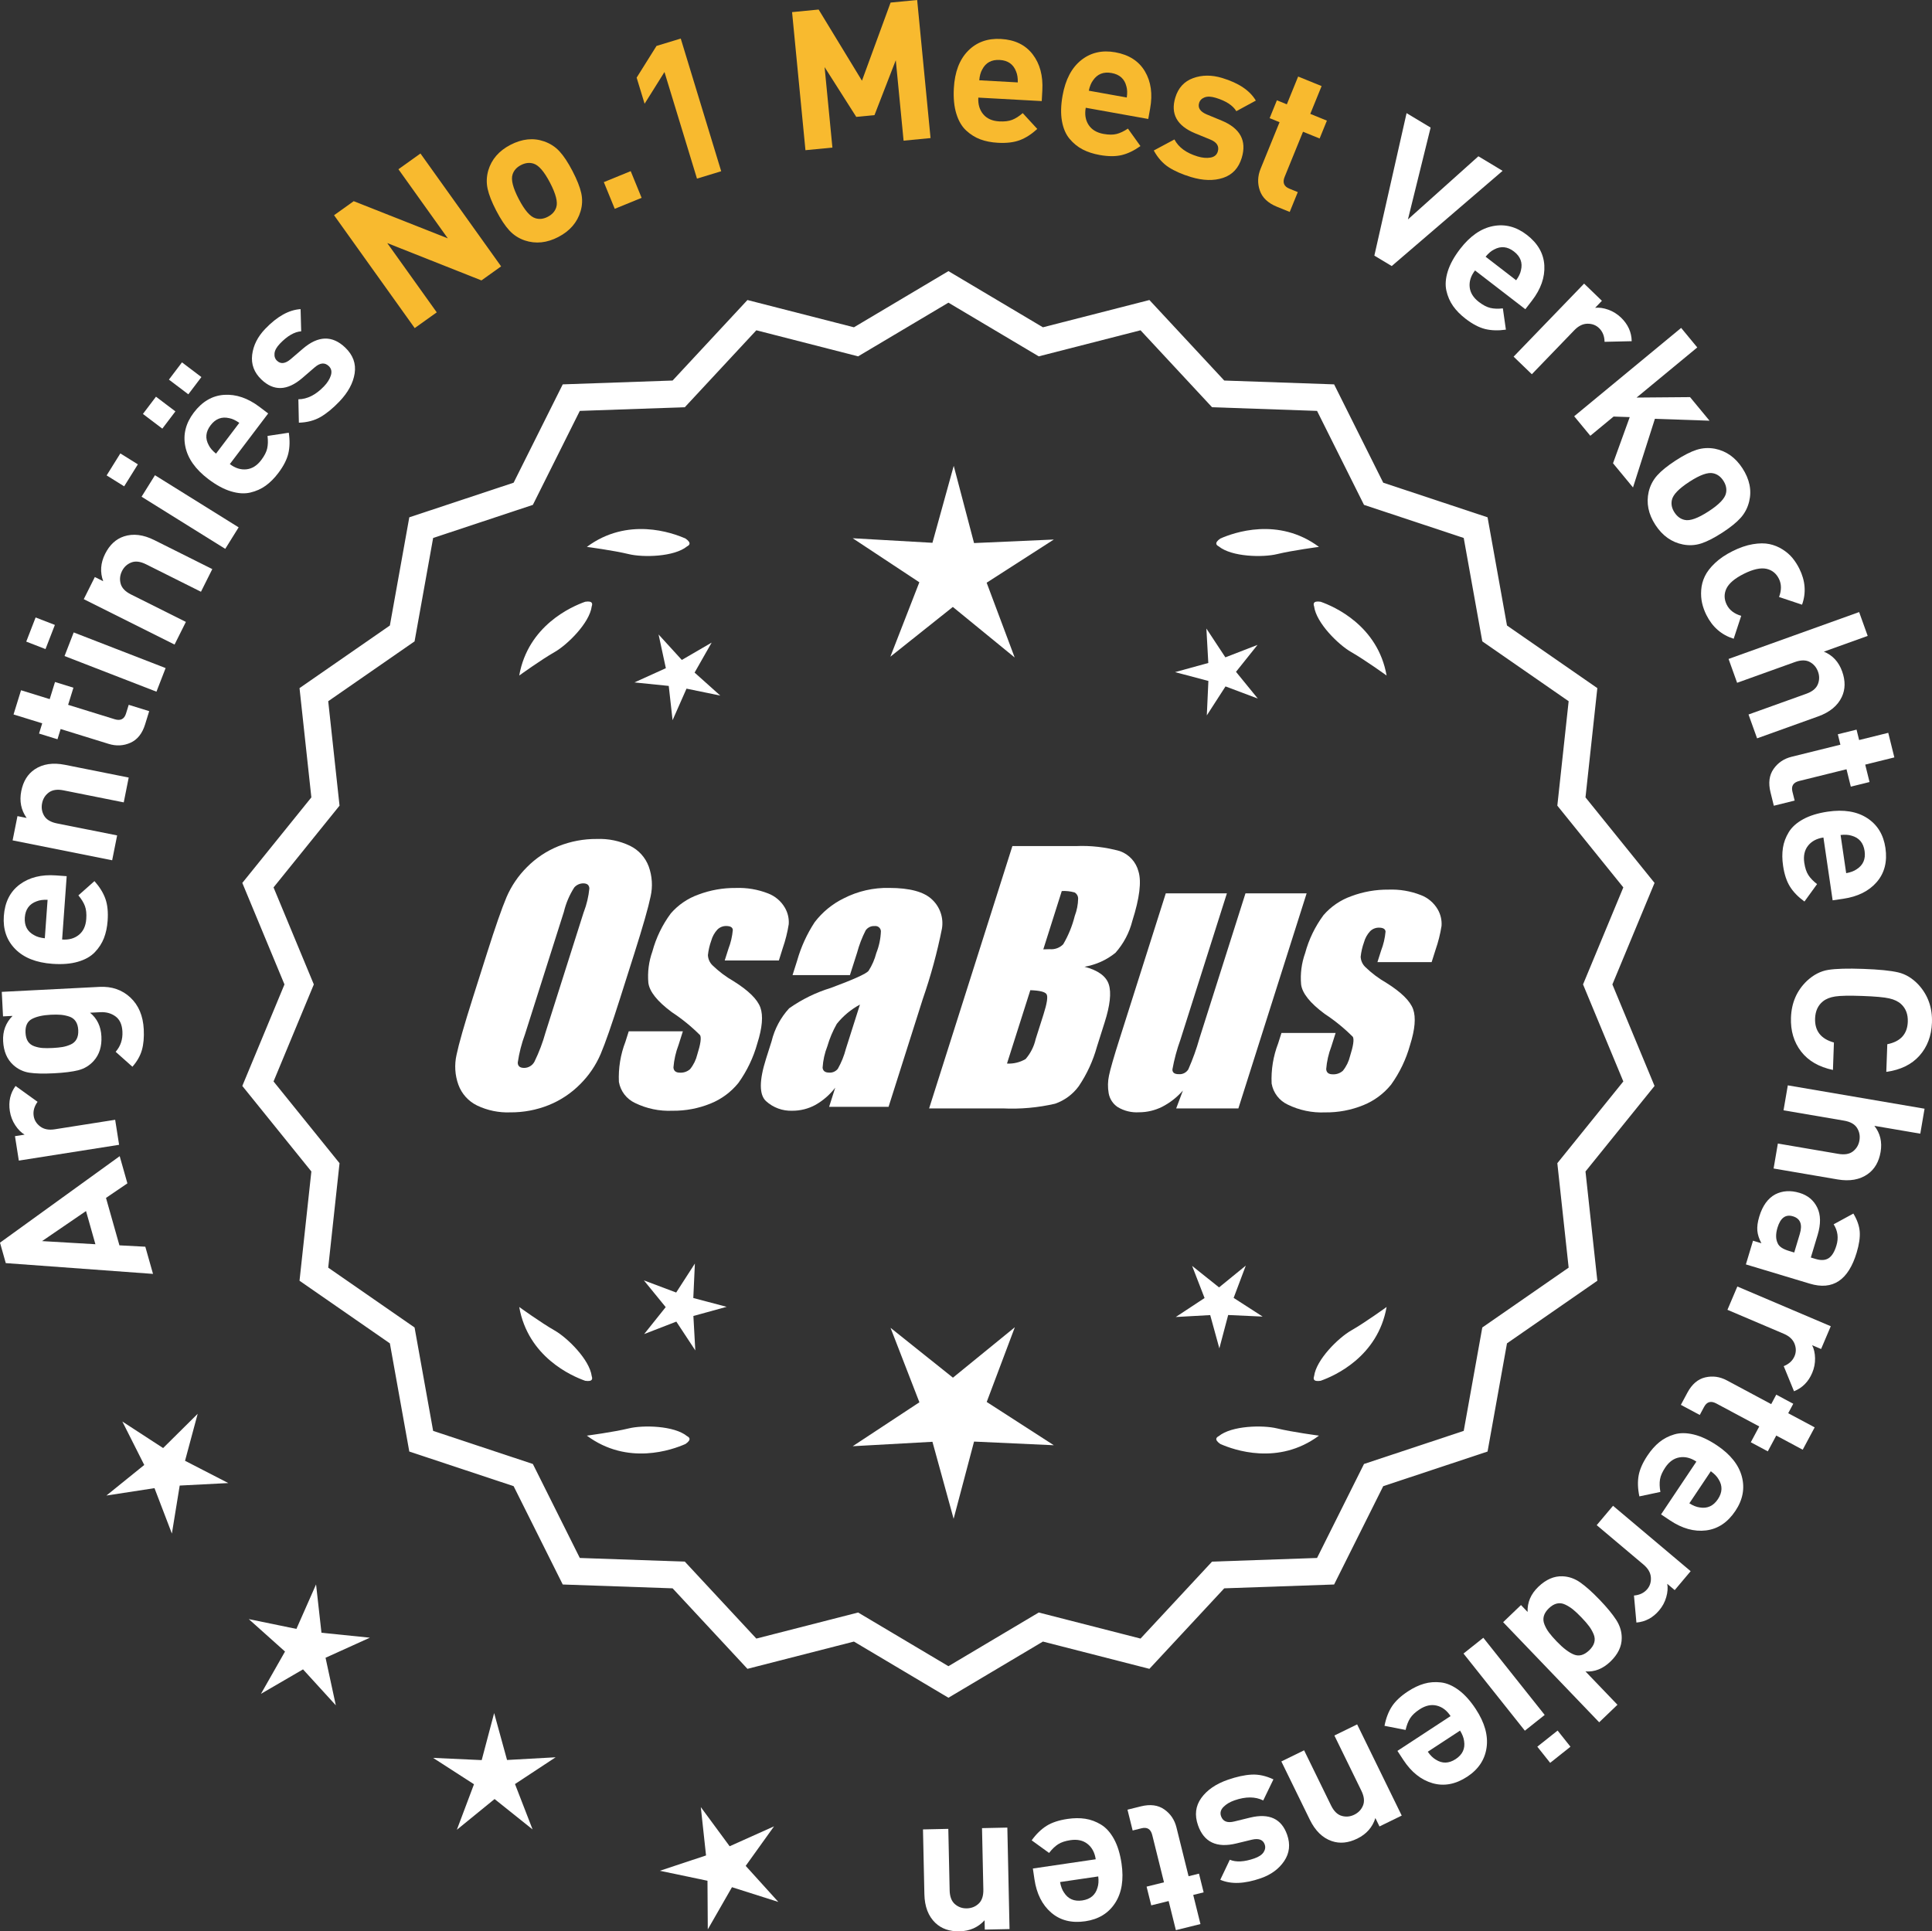 <?xml version="1.0" encoding="UTF-8"?>
<svg id="Layer_2" data-name="Layer 2" xmlns="http://www.w3.org/2000/svg" viewBox="0 0 297.459 297.391">
  <rect x="0" y="0" width="297.459" height="297.391" fill="#333333" stroke="none"/>
  <defs>
    <style>
      .cls-1 {
        fill: #f8ba2f;
      }

      .cls-2 {
        fill: #fff;
      }
    </style>
  </defs>
  <g id="Layer_1-2" data-name="Layer 1">
    <g>
      <g>
        <polygon class="cls-2" points="30.435 217.702 25.115 222.975 18.837 218.89 22.209 225.579 16.383 230.287 23.786 229.148 26.464 236.143 27.668 228.75 35.149 228.365 28.49 224.935 30.435 217.702"/>
        <polygon class="cls-2" points="49.494 251.415 48.662 243.971 45.637 250.823 38.301 249.314 43.882 254.309 40.18 260.82 46.655 257.054 51.704 262.588 50.123 255.266 56.946 252.175 49.494 251.415"/>
        <polygon class="cls-2" points="78.067 271.007 76.081 263.784 74.165 271.025 66.683 270.683 72.977 274.742 70.339 281.753 76.145 277.021 81.997 281.696 79.291 274.712 85.546 270.591 78.067 271.007"/>
        <polygon class="cls-2" points="114.81 287.312 119.174 281.224 112.34 284.291 107.898 278.259 108.704 285.706 101.594 288.066 108.926 289.602 108.974 297.092 112.699 290.594 119.838 292.864 114.81 287.312"/>
      </g>
      <g>
        <path class="cls-2" d="M146.024,260.795l-14.465-8.599-16.302,4.175-11.457-12.326-16.818-.586-7.52-15.055-15.972-5.301-2.974-16.563-13.831-9.586,1.813-16.73-10.57-13.094,6.453-15.542-6.453-15.542,10.57-13.094-1.813-16.73,13.831-9.586,2.974-16.563,15.972-5.301,7.52-15.055,16.818-.586,11.457-12.326,16.302,4.175,14.465-8.599,14.465,8.599,16.302-4.175,11.457,12.326,16.818.586,7.52,15.055,15.972,5.301,2.974,16.563,13.831,9.586-1.813,16.73,10.57,13.094-6.453,15.542,6.453,15.542-10.57,13.094,1.813,16.73-13.831,9.586-2.974,16.563-15.972,5.301-7.52,15.055-16.818.586-11.457,12.326-16.302-4.175-14.465,8.599ZM132.036,248.876l13.988,8.315,13.988-8.315,15.764,4.038,11.079-11.92,16.263-.567,7.272-14.558,15.445-5.126,2.876-16.017,13.375-9.27-1.753-16.179,10.222-12.662-6.24-15.029,6.24-15.029-10.222-12.662,1.753-16.178-13.375-9.27-2.876-16.017-15.445-5.126-7.272-14.558-16.263-.567-11.079-11.92-15.764,4.038-13.988-8.316-13.988,8.316-15.764-4.038-11.079,11.92-16.263.567-7.272,14.558-15.445,5.126-2.876,16.017-13.375,9.27,1.753,16.178-10.222,12.662,6.24,15.029-6.24,15.029,10.222,12.662-1.753,16.179,13.375,9.27,2.876,16.017,15.445,5.126,7.272,14.558,16.263.567,11.079,11.92,15.764-4.038Z"/>
        <path class="cls-2" d="M146.024,261.422l-14.548-8.649-16.396,4.199-11.522-12.397-16.915-.59-7.563-15.141-16.063-5.331-2.991-16.659-13.911-9.641,1.823-16.827-10.631-13.169,6.49-15.631-6.49-15.631,10.631-13.17-1.823-16.827,13.911-9.641,2.991-16.659,16.063-5.331,7.563-15.141,16.915-.59,11.522-12.397,16.396,4.199,14.548-8.649,14.548,8.649,16.396-4.199,11.522,12.397,16.915.59,7.563,15.141,16.063,5.331,2.991,16.659,13.911,9.641-1.823,16.827,10.631,13.17-6.49,15.631,6.49,15.631-10.631,13.169,1.823,16.827-13.911,9.641-2.991,16.658-16.063,5.332-7.563,15.141-16.915.59-11.522,12.397-16.396-4.199-14.548,8.649ZM131.642,251.618l14.382,8.55,14.382-8.55,16.209,4.152,11.391-12.256,16.722-.583,7.477-14.968,15.88-5.271,2.957-16.468,13.752-9.531-1.803-16.634,10.51-13.019-6.416-15.453,6.416-15.453-10.51-13.019,1.803-16.634-13.752-9.531-2.957-16.469-15.88-5.27-7.477-14.968-16.722-.583-11.391-12.255-16.209,4.152-14.382-8.55-14.382,8.55-16.209-4.152-11.392,12.255-16.721.583-7.477,14.968-15.88,5.27-2.957,16.469-13.751,9.531,1.803,16.634-10.51,13.019,6.416,15.453-6.416,15.453,10.51,13.019-1.803,16.634,13.751,9.531,2.957,16.468,15.88,5.271,7.477,14.968,16.721.583,11.392,12.256,16.209-4.152ZM146.024,257.819l-14.071-8.365-15.858,4.062-11.145-11.99-16.36-.571-7.315-14.644-15.536-5.156-2.893-16.112-13.455-9.325,1.764-16.275-10.282-12.737,6.277-15.118-6.277-15.118,10.282-12.738-1.764-16.275,13.455-9.325,2.893-16.112,15.536-5.156,7.315-14.644,16.36-.571,11.145-11.99,15.858,4.062,14.071-8.365,14.071,8.365,15.858-4.062,11.144,11.99,16.36.571,7.315,14.644,15.536,5.156,2.893,16.112,13.454,9.325-1.763,16.275,10.282,12.738-6.277,15.118,6.277,15.118-10.282,12.737,1.763,16.275-13.454,9.325-2.893,16.112-15.536,5.156-7.315,14.644-16.36.571-11.144,11.99-15.858-4.062-14.071,8.365ZM132.119,248.298l13.905,8.266,13.905-8.266,15.671,4.014,11.013-11.849,16.166-.564,7.229-14.472,15.354-5.096,2.859-15.922,13.295-9.215-1.743-16.083,10.161-12.587-6.203-14.94,6.203-14.94-10.161-12.587,1.743-16.082-13.295-9.215-2.859-15.922-15.354-5.096-7.229-14.472-16.166-.564-11.013-11.849-15.671,4.014-13.905-8.266-13.905,8.266-15.67-4.014-11.013,11.849-16.167.564-7.228,14.472-15.354,5.096-2.859,15.922-13.295,9.215,1.743,16.082-10.161,12.587,6.203,14.94-6.203,14.94,10.161,12.587-1.743,16.083,13.295,9.215,2.859,15.922,15.354,5.096,7.228,14.472,16.167.564,11.013,11.849,15.67-4.014Z"/>
      </g>
      <g>
        <polygon class="cls-2" points="106.744 199.87 106.987 194.564 104.108 199.027 99.137 197.157 102.493 201.274 99.178 205.423 104.13 203.504 107.052 207.939 106.757 202.636 111.878 201.228 106.744 199.87"/>
        <polygon class="cls-2" points="156.25 204.369 146.718 212.137 137.111 204.462 141.554 215.927 131.286 222.692 143.563 222.01 146.824 233.866 149.969 221.978 162.252 222.541 151.919 215.877 156.25 204.369"/>
        <polygon class="cls-2" points="189.937 199.852 191.808 194.881 187.691 198.237 183.542 194.921 185.461 199.874 181.026 202.796 186.328 202.501 187.737 207.622 189.095 202.488 194.401 202.731 189.937 199.852"/>
      </g>
      <g>
        <path class="cls-2" d="M187.638,221.145c-.197.099-.32.215-.359.348-.001.002-.003.003-.005.005.001 0.0.002.001.003.001-.063.227.115.505.606.846,2.043.909,8.925,3.375,15.191-1.283,0,0-4.07-.534-6.459-1.115-2.166-.527-6.98-.443-8.977,1.198Z"/>
        <path class="cls-2" d="M202.302,212.412c0.0.002-0.0.004-0.0.007.001-0.0.002-.001.003-.001.11.208.43.288,1.022.199,2.109-.742,8.805-3.676,10.161-11.365,0,0-3.325,2.407-5.461,3.625-1.936,1.104-5.378,4.471-5.703,7.036-.075.207-.085.376-.022.5Z"/>
      </g>
      <g>
        <path class="cls-2" d="M105.791,221.145c.197.099.32.215.359.348.001.002.003.003.005.005-.001 0-.002.001-.003.001.063.227-.115.505-.606.846-2.043.909-8.925,3.375-15.191-1.283,0,0,4.07-.534,6.459-1.115,2.166-.527,6.98-.443,8.977,1.198Z"/>
        <path class="cls-2" d="M91.128,212.412c-0.0.002 0.0.004 0.0.007-.001-0-.002-.001-.003-.001-.11.208-.43.288-1.022.199-2.109-.742-8.805-3.676-10.161-11.365,0,0,3.325,2.407,5.461,3.625,1.936,1.104,5.378,4.471,5.703,7.036.075.207.085.376.022.5Z"/>
      </g>
      <g>
        <path class="cls-2" d="M105.791,84.129c.197-.099.32-.215.359-.348.001-.002.003-.003.005-.005-.001-0-.002-.001-.003-.001.063-.227-.115-.505-.606-.846-2.043-.909-8.925-3.375-15.191,1.283,0,0,4.07.534,6.459,1.115,2.166.527,6.98.443,8.977-1.198Z"/>
        <path class="cls-2" d="M91.128,92.863c-0-.002 0-.004 0-.007-.001 0-.002.001-.003.001-.11-.208-.43-.288-1.022-.199-2.109.742-8.805,3.676-10.161,11.365,0,0,3.325-2.407,5.461-3.625,1.936-1.104,5.378-4.471,5.703-7.036.075-.207.085-.376.022-.5Z"/>
      </g>
      <g>
        <path class="cls-2" d="M187.638,84.129c-.197-.099-.32-.215-.359-.348-.001-.002-.003-.003-.005-.005.001-0.0.002-.001.003-.001-.063-.227.115-.505.606-.846,2.043-.909,8.925-3.375,15.191,1.283,0,0-4.07.534-6.459,1.115-2.166.527-6.98.443-8.977-1.198Z"/>
        <path class="cls-2" d="M202.302,92.863c0-.002-0-.004-0-.007.001 0.0.002.001.003.001.11-.208.43-.288,1.022-.199,2.109.742,8.805,3.676,10.161,11.365,0,0-3.325-2.407-5.461-3.625-1.936-1.104-5.378-4.471-5.703-7.036-.075-.207-.085-.376-.022-.5Z"/>
      </g>
      <g id="Group_4" data-name="Group 4">
        <g id="Group_1" data-name="Group 1">
          <path id="Path_1" data-name="Path 1" class="cls-2" d="M95.482,153.689c-1.287,4.058-2.289,6.932-3.006,8.623-.743,1.73-1.811,3.301-3.145,4.628-1.374,1.392-3.018,2.488-4.831,3.221-1.89.759-3.911,1.14-5.947,1.123-1.762.067-3.514-.296-5.104-1.059-1.333-.652-2.362-1.794-2.872-3.188-.534-1.48-.633-3.081-.285-4.615.343-1.661,1.174-4.572,2.493-8.734l2.193-6.911c1.287-4.058,2.289-6.932,3.006-8.623.743-1.73,1.811-3.301,3.145-4.628,1.374-1.392,3.018-2.488,4.831-3.221,1.89-.757,3.911-1.138,5.947-1.12,1.762-.067,3.514.296,5.104,1.059,1.332.654,2.36,1.796,2.872,3.189.534,1.48.633,3.082.285,4.616-.343,1.661-1.173,4.571-2.492,8.731l-2.194,6.909ZM89.891,140.415c.442-1.159.728-2.373.849-3.608-.025-.526-.342-.786-.951-.786-.528.006-1.028.236-1.375.634-.738,1.153-1.278,2.422-1.598,3.754l-5.99,18.863c-.521,1.405-.892,2.861-1.11,4.343,0,.552.337.824.98.824.663-.002,1.272-.367,1.586-.951.708-1.449,1.281-2.96,1.712-4.514l5.891-18.565.005.005Z"/>
          <path id="Path_2" data-name="Path 2" class="cls-2" d="M119.917,147.896h-8.337l.571-1.795c.36-.932.588-1.91.678-2.904-.032-.406-.374-.609-1.027-.609-.511-.005-1.002.199-1.36.563-.44.48-.76,1.059-.932,1.687-.261.721-.434,1.471-.516,2.234.027.588.273,1.145.692,1.559.987.957,2.09,1.787,3.283,2.47,2.283,1.433,3.65,2.78,4.102,4.039.45,1.262.298,3.1-.469,5.516-.606,2.188-1.593,4.253-2.916,6.099-1.134,1.403-2.607,2.494-4.28,3.17-1.866.76-3.866,1.137-5.881,1.11-1.989.089-3.969-.323-5.758-1.198-1.308-.611-2.234-1.824-2.479-3.246-.096-2.11.247-4.217,1.008-6.188l.507-1.598h8.334l-.665,2.097c-.426,1.113-.691,2.281-.786,3.469.038.533.375.799.995.799.573.035,1.136-.159,1.566-.539.535-.66.914-1.431,1.11-2.258.501-1.579.646-2.568.436-2.968-1.324-1.328-2.782-2.516-4.35-3.545-2.238-1.661-3.445-3.17-3.62-4.527-.144-1.635.068-3.281.622-4.825.569-2.111,1.53-4.096,2.831-5.852,1.142-1.318,2.605-2.319,4.247-2.904,1.841-.694,3.795-1.04,5.763-1.02,1.695-.065,3.385.22,4.965.837,1.093.416,2.01,1.195,2.597,2.206.446.77.652,1.655.589,2.543-.197,1.246-.505,2.473-.919,3.665l-.603,1.927v-.013Z"/>
          <path id="Path_3" data-name="Path 3" class="cls-2" d="M130.856,150.148h-8.832l.704-2.219c.594-2.102,1.506-4.101,2.703-5.929,1.19-1.558,2.727-2.818,4.489-3.678,2.159-1.102,4.557-1.651,6.981-1.598,3.183,0,5.391.602,6.626,1.807,1.207,1.138,1.77,2.801,1.503,4.439-.732,3.678-1.717,7.301-2.948,10.842l-5.275,16.619h-9.151l.939-2.948c-.833,1.085-1.877,1.991-3.069,2.663-1.084.587-2.299.892-3.532.888-1.495.057-2.952-.476-4.058-1.483-1.059-.989-1.059-3.155,0-6.499l.863-2.723c.457-1.89,1.387-3.633,2.701-5.066,1.961-1.384,4.13-2.445,6.425-3.145,3.5-1.3,5.432-2.171,5.795-2.614.543-.846.947-1.772,1.198-2.745.429-1.076.669-2.218.71-3.376-.029-.466-.43-.82-.895-.792-.018.001-.037.003-.055.005-.549-.041-1.079.21-1.395.66-.559,1.094-1.001,2.244-1.319,3.43l-1.105,3.462ZM132.4,154.688c-1.375.739-2.587,1.749-3.563,2.968-.617,1.087-1.105,2.242-1.452,3.442-.417,1.06-.665,2.179-.735,3.316.057.494.387.748,1.008.748.515.039,1.016-.18,1.337-.584.548-.968.966-2.005,1.243-3.082l2.162-6.809Z"/>
        </g>
        <g id="Group_3" data-name="Group 3">
          <path id="Path_7" data-name="Path 7" class="cls-2" d="M155.863,130.282h9.778c2.286-.102,4.574.159,6.778.773,1.417.502,2.491,1.676,2.866,3.132.482,1.573.169,4.102-.939,7.589-.458,1.832-1.352,3.527-2.606,4.939-1.376,1.117-3.019,1.855-4.768,2.143,2.092.552,3.341,1.458,3.747,2.732s.191,3.227-.647,5.852l-1.186,3.747c-.599,2.16-1.543,4.209-2.797,6.068-.911,1.247-2.181,2.187-3.64,2.694-2.64.61-5.352.853-8.059.723h-11.338l12.82-40.394h-.012ZM158.634,152.466l-3.594,11.305c1.003.055,2-.187,2.866-.697.763-.878,1.295-1.933,1.548-3.069l1.198-3.766c.552-1.731.712-2.779.481-3.145-.229-.368-1.059-.571-2.505-.622l.005-.007ZM163.478,137.198l-2.847,8.985c.425-.019.755-.025.989-.025.773.074,1.538-.207,2.08-.762.796-1.36,1.394-2.827,1.775-4.356.325-.849.501-1.747.519-2.656.007-.396-.201-.766-.545-.964-.638-.177-1.299-.25-1.96-.218l-.012-.003Z"/>
          <path id="Path_8" data-name="Path 8" class="cls-2" d="M201.172,137.568l-10.506,33.107h-9.574l1.034-2.752c-.9,1.034-1.989,1.886-3.208,2.511-1.107.552-2.327.839-3.563.837-1.145.071-2.284-.208-3.267-.799-.732-.487-1.233-1.252-1.389-2.118-.163-.914-.146-1.851.051-2.759.197-.957.742-2.86,1.649-5.7l7.089-22.332h9.409l-7.152,22.528c-.542,1.492-.956,3.028-1.236,4.59,0,.481.317.723.97.723.596.053,1.171-.237,1.483-.748.687-1.562,1.264-3.17,1.725-4.812l7.07-22.28h9.409l.005.004Z"/>
          <path id="Path_9" data-name="Path 9" class="cls-2" d="M220.414,148.15h-8.338l.571-1.795c.36-.932.588-1.91.678-2.904-.032-.406-.374-.609-1.027-.609-.511-.004-1.001.199-1.359.563-.44.48-.76,1.059-.932,1.687-.26.721-.432,1.47-.514,2.231.027.588.273,1.145.692,1.559.986.958,2.089,1.788,3.281,2.472,2.283,1.433,3.65,2.78,4.102,4.039.45,1.262.298,3.1-.469,5.516-.606,2.188-1.593,4.253-2.916,6.099-1.134,1.403-2.607,2.494-4.28,3.17-1.866.76-3.866,1.137-5.881,1.11-1.989.089-3.969-.323-5.758-1.198-1.308-.611-2.234-1.824-2.479-3.246-.096-2.11.247-4.217,1.008-6.188l.507-1.598h8.338l-.665,2.099c-.426,1.113-.691,2.281-.786,3.469.038.533.375.799.995.799.573.035,1.136-.159,1.566-.539.535-.66.914-1.431,1.11-2.258.501-1.579.646-2.568.436-2.968-1.324-1.328-2.782-2.516-4.35-3.545-2.238-1.661-3.445-3.17-3.62-4.527-.144-1.635.068-3.281.622-4.825.569-2.111,1.53-4.096,2.831-5.852,1.142-1.318,2.605-2.319,4.247-2.904,1.841-.694,3.795-1.04,5.763-1.02,1.695-.065,3.385.22,4.965.837,1.096.414,2.016,1.194,2.606,2.206.446.77.652,1.655.589,2.543-.197,1.246-.505,2.473-.919,3.665l-.609,1.921-.007-.009Z"/>
        </g>
      </g>
      <g>
        <path class="cls-2" d="M18.429,178.03l1.185,4.186-3.294,2.241,2.066,7.303,3.987.212,1.186,4.185-22.669-1.66-.89-3.146,18.429-13.321ZM13.243,186.481l-6.766,4.627,8.212.482-1.446-5.109Z"/>
        <path class="cls-2" d="M2.392,167.219l3.392,2.442c-.516.709-.715,1.439-.597,2.19.103.652.441,1.191,1.015,1.617.573.426,1.314.567,2.223.424l9.306-1.466.606,3.853-15.439,2.433-.593-3.764,1.481-.233c-.536-.32-1.018-.806-1.444-1.458-.427-.651-.703-1.372-.827-2.163-.229-1.462.063-2.753.878-3.874Z"/>
        <path class="cls-2" d="M15.313,151.962c1.896-.097,3.481.448,4.754,1.634,1.271,1.187,1.96,2.819,2.066,4.896.063,1.239-.031,2.305-.286,3.199-.255.894-.742,1.75-1.461,2.568l-2.581-2.301c.758-.86,1.104-1.899,1.043-3.117-.055-1.079-.41-1.856-1.065-2.334-.656-.477-1.433-.693-2.331-.647l-1.589.081c1.087.886,1.669,2.098,1.748,3.635.08,1.558-.316,2.82-1.188,3.786-.644.714-1.427,1.19-2.346,1.427-.918.238-2.178.397-3.773.478-1.599.082-2.862.052-3.791-.092-.928-.143-1.749-.536-2.464-1.181-.965-.872-1.487-2.097-1.569-3.675-.077-1.538.407-2.834,1.454-3.889l-1.469.075-.192-3.775,15.041-.768ZM7.842,156.249c-1.259.064-2.238.285-2.939.661-.703.377-1.027,1.084-.974,2.122.028.559.156,1.009.384,1.347.228.339.556.583.984.731.429.148.853.237,1.275.265.421.029.933.027,1.532-.003.599-.031,1.106-.081,1.523-.153.417-.071.831-.198,1.242-.379.411-.181.719-.457.919-.828.201-.371.287-.836.26-1.395-.029-.559-.162-1.013-.4-1.361-.238-.348-.57-.591-.999-.73-.428-.138-.854-.227-1.275-.265s-.933-.042-1.532-.012Z"/>
        <path class="cls-2" d="M10.267,134.915l-.703,9.755c1.037.075,1.896-.164,2.577-.716.683-.552,1.062-1.367,1.14-2.444.058-.798-.01-1.46-.202-1.985-.193-.525-.529-1.076-1.01-1.652l2.475-2.198c.798.9,1.358,1.808,1.683,2.723.326.916.44,2.042.345,3.378-.073.998-.263,1.891-.57,2.681s-.775,1.513-1.404,2.17c-.629.657-1.497,1.146-2.603,1.467-1.105.321-2.417.427-3.933.318-2.493-.18-4.399-.938-5.717-2.277-1.316-1.338-1.901-3.034-1.754-5.089.154-2.134.968-3.75,2.44-4.847,1.474-1.097,3.337-1.564,5.59-1.401l1.646.119ZM7.327,138.553c-.679-.029-1.246.051-1.701.238-1.111.401-1.713,1.23-1.805,2.487-.09,1.257.387,2.163,1.429,2.72.424.251.974.411,1.65.48l.427-5.925Z"/>
        <path class="cls-2" d="M19.816,119.728l-.763,3.824-9.268-1.851c-.961-.192-1.717-.083-2.268.327-.553.41-.896.959-1.033,1.645-.142.706-.035,1.354.315,1.944.352.59,1.008.981,1.969,1.173l9.267,1.851-.764,3.824-15.328-3.062.747-3.736,1.412.282c-.858-1.212-1.134-2.592-.825-4.142.302-1.51.995-2.626,2.076-3.348,1.249-.832,2.803-1.062,4.666-.689l9.796,1.957Z"/>
        <path class="cls-2" d="M22.971,109.505l-.629,2.035c-.438,1.414-1.191,2.359-2.26,2.834-1.067.475-2.185.533-3.35.172l-7.395-2.289-.487,1.576-2.838-.878.488-1.576-4.414-1.366,1.153-3.726,4.414,1.366.816-2.636,2.836.878-.816,2.636,7.166,2.218c.898.278,1.479-.013,1.745-.873l.418-1.347,3.151.976Z"/>
        <path class="cls-2" d="M8.449,96.227l-1.443,3.72-2.965-1.15,1.442-3.72,2.966,1.15ZM25.499,102.871l-1.41,3.636-14.152-5.488,1.41-3.636,14.152,5.488Z"/>
        <path class="cls-2" d="M32.686,87.632l-1.745,3.488-8.452-4.227c-.876-.438-1.634-.532-2.273-.282-.64.25-1.116.688-1.43,1.315-.321.644-.391,1.297-.207,1.959.183.662.713,1.212,1.589,1.651l8.451,4.227-1.743,3.488-13.98-6.991,1.705-3.408,1.288.644c-.511-1.395-.412-2.799.296-4.213.688-1.377,1.649-2.271,2.885-2.683,1.422-.474,2.982-.286,4.682.564l8.936,4.468Z"/>
        <path class="cls-2" d="M21.227,71.501l-2.11,3.386-2.698-1.682,2.109-3.386,2.699,1.682ZM36.742,81.203l-2.062,3.31-12.883-8.027,2.062-3.31,12.884,8.027Z"/>
        <path class="cls-2" d="M27.006,63.347l-2.012,2.655-2.989-2.264,2.011-2.655,2.99,2.264ZM31.008,58.062l-2.011,2.655-2.99-2.264,2.012-2.655,2.989,2.264ZM41.29,63.665l-5.904,7.797c.83.628,1.681.896,2.553.804.872-.092,1.636-.569,2.286-1.43.483-.638.787-1.229.911-1.775.126-.545.143-1.19.054-1.935l3.273-.495c.179,1.189.153,2.256-.073,3.201-.226.945-.743,1.952-1.552,3.02-.604.798-1.251,1.443-1.938,1.938-.688.495-1.476.847-2.36,1.054-.885.208-1.879.146-2.981-.188-1.103-.333-2.259-.959-3.471-1.876-1.994-1.509-3.179-3.183-3.553-5.023-.377-1.839.058-3.581,1.301-5.223,1.292-1.706,2.854-2.618,4.687-2.736,1.833-.117,3.65.506,5.452,1.87l1.315.996ZM36.843,65.115c-.554-.394-1.072-.637-1.557-.727-1.15-.269-2.106.098-2.866,1.103-.761,1.005-.855,2.024-.284,3.059.217.441.592.875,1.122,1.301l3.585-4.736Z"/>
        <path class="cls-2" d="M53.153,53.52c1.197,1.149,1.683,2.472,1.452,3.969-.23,1.498-1.015,2.946-2.358,4.347-.995,1.039-1.962,1.831-2.897,2.374-.937.543-2.048.836-3.334.877l-.077-3.605c1.372-.015,2.688-.68,3.946-1.994.526-.549.878-1.111,1.058-1.688.178-.577.072-1.052-.317-1.425-.62-.595-1.348-.529-2.181.195l-1.918,1.654c-2.292,1.959-4.383,2.032-6.275.219-1.127-1.079-1.602-2.346-1.429-3.799.175-1.453.843-2.787,2.005-4,1.84-1.92,3.657-2.935,5.452-3.044l.093,3.414c-1.044.079-2.135.711-3.269,1.895-.513.534-.792,1.036-.838,1.503-.047.468.081.847.385,1.137.563.54,1.262.461,2.095-.236l1.876-1.61c2.361-2.031,4.539-2.091,6.532-.182Z"/>
        <path class="cls-1" d="M77.154,41.016l-3.027,2.163-14.505-5.75,7.622,10.667-3.394,2.424-12.417-17.38,3.026-2.162,14.487,5.725-7.603-10.643,3.392-2.424,12.418,17.38Z"/>
        <path class="cls-1" d="M88.139,26.327c.692,1.33,1.144,2.466,1.352,3.406.208.94.172,1.878-.108,2.813-.508,1.708-1.649,3.024-3.422,3.948-1.757.915-3.48,1.092-5.172.529-.936-.324-1.729-.841-2.38-1.551-.651-.709-1.319-1.72-2.004-3.033-.683-1.312-1.126-2.434-1.329-3.366-.203-.931-.171-1.873.1-2.826.509-1.708,1.642-3.02,3.396-3.934,1.81-.943,3.542-1.123,5.197-.543.936.324,1.728.837,2.374,1.537.646.701,1.312,1.707,1.996,3.02ZM84.68,28.129c-.896-1.72-1.744-2.699-2.545-2.936-.62-.195-1.268-.117-1.941.234-.656.342-1.082.823-1.278,1.443-.263.792.054,2.048.949,3.768.905,1.738,1.758,2.726,2.559,2.963.62.196,1.259.122,1.914-.22.675-.351,1.11-.836,1.305-1.457.265-.791-.057-2.056-.962-3.795Z"/>
        <path class="cls-1" d="M98.786,30.463l-4.138,1.691-1.68-4.11,4.138-1.691,1.68,4.11Z"/>
        <path class="cls-1" d="M111.039,26.368l-3.729,1.137-5.005-16.414-3.059,4.884-1.225-4.018,3.059-4.884,3.731-1.137,6.228,20.432Z"/>
        <path class="cls-1" d="M143.27,21.26l-4.15.402-1.201-12.392-3.279,8.456-2.807.272-4.874-7.665,1.202,12.392-4.15.402-2.061-21.26,4.09-.397,6.67,10.957,4.408-12.031,4.092-.397,2.061,21.26Z"/>
        <path class="cls-1" d="M160.39,15.566l-9.765-.537c-.057,1.039.197,1.894.761,2.566.564.672,1.385,1.038,2.464,1.097.798.044,1.459-.035,1.98-.237.522-.201,1.066-.547,1.634-1.037l2.24,2.437c-.887.813-1.784,1.389-2.694,1.73s-2.033.474-3.372.401c-.998-.055-1.896-.229-2.69-.523-.794-.294-1.524-.75-2.192-1.367-.668-.617-1.172-1.476-1.511-2.577-.341-1.1-.47-2.409-.386-3.927.137-2.496.863-4.414,2.179-5.754,1.316-1.34,3.003-1.953,5.059-1.84,2.138.117,3.767.903,4.889,2.357,1.122,1.454,1.621,3.309,1.496,5.566l-.091,1.647ZM156.703,12.69c.017-.68-.072-1.246-.267-1.697-.42-1.105-1.261-1.691-2.518-1.761-1.259-.069-2.157.422-2.695,1.474-.244.428-.395.98-.451,1.658l5.931.326Z"/>
        <path class="cls-1" d="M176.791,18.32l-9.626-1.726c-.184,1.024-.037,1.904.44,2.639.479.736,1.248,1.199,2.312,1.39.787.141,1.452.144,1.995.007.543-.136,1.126-.413,1.748-.829l1.926,2.692c-.979.698-1.941,1.161-2.885,1.387-.945.227-2.078.222-3.396-.015-.984-.177-1.854-.459-2.605-.848-.754-.389-1.424-.931-2.01-1.625-.587-.694-.982-1.608-1.186-2.742-.203-1.134-.17-2.448.098-3.945.442-2.461,1.397-4.276,2.866-5.445,1.47-1.169,3.219-1.572,5.246-1.208,2.106.378,3.628,1.357,4.564,2.936.935,1.58,1.203,3.483.804,5.707l-.291,1.624ZM173.483,15.014c.1-.673.08-1.245-.059-1.717-.281-1.148-1.042-1.833-2.283-2.055-1.239-.223-2.19.156-2.854,1.134-.294.394-.512.925-.65,1.59l5.847,1.049Z"/>
        <path class="cls-1" d="M191.185,24.298c-.48,1.589-1.441,2.619-2.88,3.093-1.439.473-3.088.428-4.943-.134-1.379-.417-2.522-.921-3.431-1.509-.908-.589-1.673-1.447-2.291-2.575l3.18-1.701c.635,1.217,1.822,2.088,3.564,2.616.727.22,1.389.28,1.984.178.594-.102.97-.411,1.126-.928.249-.823-.138-1.442-1.162-1.856l-2.342-.96c-2.783-1.157-3.796-2.989-3.035-5.497.451-1.493,1.365-2.491,2.74-2.994,1.374-.503,2.865-.511,4.475-.024,2.545.771,4.272,1.932,5.183,3.482l-3.002,1.63c-.544-.896-1.601-1.582-3.17-2.057-.708-.215-1.281-.237-1.72-.067-.438.17-.718.456-.839.858-.228.747.16,1.334,1.159,1.762l2.283.943c2.881,1.186,3.92,3.1,3.12,5.741Z"/>
        <path class="cls-1" d="M198.57,32.636l-1.973-.803c-1.371-.558-2.247-1.39-2.629-2.495-.381-1.105-.342-2.223.119-3.353l2.918-7.169-1.527-.622,1.119-2.751,1.528.622,1.742-4.279,3.612,1.47-1.742,4.279,2.557,1.041-1.121,2.751-2.556-1.041-2.828,6.946c-.354.871-.114,1.476.719,1.815l1.306.532-1.244,3.056Z"/>
        <path class="cls-2" d="M231.347,26.307l-17.072,14.661-2.673-1.607,4.96-21.94,3.702,2.225-3.493,14.141,10.848-9.721,3.729,2.241Z"/>
        <path class="cls-2" d="M234.847,47.614l-7.746-5.97c-.636.824-.911,1.672-.826,2.545.085.873.555,1.639,1.41,2.299.634.488,1.223.797,1.767.927.544.13,1.188.153,1.935.07l.467,3.276c-1.191.168-2.257.135-3.2-.099-.942-.235-1.945-.761-3.006-1.579-.793-.611-1.434-1.262-1.922-1.954-.489-.693-.834-1.482-1.034-2.369s-.13-1.88.214-2.979c.342-1.1.977-2.251,1.905-3.455,1.526-1.98,3.21-3.15,5.054-3.51,1.843-.36,3.58.089,5.212,1.347,1.694,1.306,2.593,2.877,2.694,4.71.102,1.834-.536,3.645-1.916,5.435l-1.007,1.307ZM233.435,43.155c.399-.551.646-1.067.74-1.55.279-1.148-.08-2.107-1.078-2.877-.998-.769-2.017-.873-3.056-.31-.443.214-.88.584-1.311,1.111l4.704,3.626Z"/>
        <path class="cls-2" d="M251.223,52.538l-4.178.095c-.016-.877-.297-1.579-.843-2.107-.476-.458-1.07-.685-1.784-.679-.715.006-1.391.339-2.03,1.001l-6.541,6.778-2.806-2.708,10.854-11.247,2.741,2.646-1.042,1.079c.621-.068,1.299.03,2.032.293.731.263,1.387.672,1.963,1.227,1.065,1.028,1.609,2.235,1.634,3.62Z"/>
        <path class="cls-2" d="M251.424,75.059l-3.076-3.724,2.573-7.107-2.484-.087-3.586,2.962-2.483-3.007,16.467-13.604,2.483,3.007-9.343,7.719,8.231-.069,2.999,3.631-8.41-.29-3.371,10.568Z"/>
        <path class="cls-2" d="M265.194,82.005c-1.257.818-2.344,1.375-3.26,1.673-.917.297-1.853.352-2.811.164-1.75-.342-3.169-1.351-4.259-3.027-1.079-1.66-1.421-3.359-1.024-5.096.232-.963.671-1.802,1.314-2.519.643-.717,1.586-1.478,2.825-2.285,1.242-.807,2.315-1.356,3.224-1.648.907-.292,1.849-.349,2.823-.172,1.749.342,3.162,1.343,4.242,3.002,1.112,1.71,1.458,3.417,1.04,5.121-.233.963-.667,1.799-1.302,2.511-.636.711-1.573,1.47-2.813,2.277ZM263.068,78.735c1.627-1.057,2.52-1.996,2.679-2.815.134-.636-.005-1.273-.42-1.91-.404-.62-.924-.998-1.561-1.133-.812-.187-2.032.249-3.658,1.306-1.645,1.069-2.545,2.012-2.704,2.832-.135.637,0,1.265.403,1.885.414.637.939,1.023,1.576,1.158.813.187,2.041-.254,3.685-1.323Z"/>
        <path class="cls-2" d="M266.925,98.355c-1.878-.584-3.28-1.807-4.208-3.669-.294-.591-.513-1.198-.654-1.819-.143-.622-.189-1.297-.138-2.026.05-.729.236-1.431.559-2.105.322-.675.846-1.354,1.567-2.037.72-.683,1.627-1.297,2.719-1.841,1.091-.544,2.128-.898,3.107-1.062.979-.164,1.831-.17,2.556-.016.725.153,1.396.427,2.018.822s1.133.838,1.535,1.33c.401.492.749,1.034,1.045,1.625.936,1.88,1.075,3.731.42,5.555l-3.541-1.186c.396-1.046.389-1.981-.021-2.804-.411-.823-1.045-1.334-1.902-1.532-.904-.198-2.062.055-3.477.76-1.433.714-2.341,1.49-2.728,2.33-.359.804-.333,1.618.078,2.442.409.823,1.15,1.392,2.224,1.707l-1.158,3.527Z"/>
        <path class="cls-2" d="M270.528,113.691l-1.318-3.67,8.895-3.194c.922-.331,1.513-.814,1.774-1.45.259-.635.272-1.283.035-1.941-.243-.677-.668-1.178-1.272-1.503-.606-.324-1.37-.321-2.291.01l-8.896,3.195-1.317-3.671,20.103-7.22,1.317,3.671-6.747,2.424c1.348.557,2.285,1.57,2.812,3.038.521,1.449.503,2.763-.052,3.939-.639,1.356-1.853,2.355-3.642,2.997l-9.401,3.377Z"/>
        <path class="cls-2" d="M273.107,124.069l-.512-2.067c-.356-1.437-.2-2.635.469-3.594.669-.959,1.595-1.585,2.779-1.879l7.513-1.862-.397-1.602,2.883-.714.397,1.601,4.485-1.111.938,3.786-4.484,1.111.664,2.679-2.883.714-.663-2.679-7.28,1.804c-.914.226-1.262.776-1.045,1.65l.341,1.369-3.204.794Z"/>
        <path class="cls-2" d="M282.162,138.639l-1.42-9.677c-1.028.151-1.816.57-2.362,1.256-.546.686-.74,1.564-.585,2.632.117.791.325,1.423.627,1.894s.749.936,1.342,1.395l-1.942,2.68c-.973-.706-1.716-1.472-2.23-2.296-.516-.824-.871-1.899-1.064-3.225-.146-.99-.152-1.903-.022-2.741.128-.838.429-1.645.902-2.422.473-.777,1.215-1.442,2.225-1.994,1.011-.553,2.268-.939,3.771-1.16,2.474-.363,4.497-.033,6.072.989,1.575,1.022,2.512,2.552,2.812,4.591.311,2.117-.136,3.871-1.336,5.259-1.202,1.389-2.92,2.247-5.157,2.575l-1.631.239ZM284.246,134.452c.669-.119,1.207-.319,1.61-.6.998-.632,1.406-1.571,1.225-2.817-.184-1.247-.844-2.029-1.981-2.347-.469-.154-1.04-.192-1.716-.112l.862,5.877Z"/>
        <path class="cls-2" d="M282.211,164.755c-2.165-.458-3.803-1.407-4.911-2.848-1.109-1.441-1.627-3.18-1.554-5.219.082-2.278.899-4.16,2.453-5.646,1.015-.944,2.11-1.511,3.288-1.698,1.178-.188,2.976-.239,5.394-.152s4.209.266,5.37.538c1.161.271,2.213.915,3.157,1.929,1.443,1.593,2.125,3.528,2.044,5.807-.073,2.039-.715,3.737-1.924,5.094-1.21,1.357-2.91,2.187-5.104,2.489l.153-4.257c2.036-.407,3.088-1.561,3.156-3.459.04-1.139-.298-2.042-1.014-2.708-.445-.417-1.061-.714-1.845-.891-.784-.178-2.165-.303-4.144-.374-1.979-.071-3.365-.046-4.16.076-.795.122-1.43.374-1.904.758-.762.613-1.163,1.489-1.205,2.628-.068,1.919.898,3.154,2.899,3.706l-.151,4.227Z"/>
        <path class="cls-2" d="M273.07,179.928l.657-3.844,9.315,1.592c.965.165,1.718.035,2.257-.39.539-.425.868-.983.986-1.673.121-.71-.003-1.355-.369-1.935-.368-.58-1.035-.953-2.001-1.118l-9.315-1.591.658-3.844,21.055,3.597-.657,3.844-7.068-1.207c.9,1.147,1.219,2.491.956,4.028-.26,1.518-.921,2.653-1.982,3.405-1.224.866-2.771,1.14-4.645.82l-9.847-1.683Z"/>
        <path class="cls-2" d="M268.804,194.696l1.098-3.648,1.292.389c-.361-.673-.569-1.315-.625-1.927s.042-1.34.297-2.182c.501-1.666,1.326-2.807,2.472-3.423,1.109-.564,2.354-.638,3.732-.223,1.265.38,2.17,1.133,2.719,2.26.549,1.126.57,2.531.062,4.217l-1.047,3.476.747.225c.823.248,1.487.208,1.994-.12.507-.328.906-.98,1.2-1.957.352-1.168.209-2.256-.428-3.262l3.036-1.655c.585.97.91,1.898.979,2.785.066.887-.09,1.963-.471,3.227-1.279,4.251-3.682,5.847-7.204,4.786l-9.854-2.967ZM275.443,192.622l.804.242.855-2.844c.445-1.475.093-2.385-1.057-2.731-1.131-.34-1.923.246-2.379,1.759-.293.977-.275,1.786.052,2.428.212.481.786.863,1.725,1.145Z"/>
        <path class="cls-2" d="M276.213,214.23l-1.582-3.868c.813-.328,1.369-.842,1.666-1.541.258-.607.258-1.244-.002-1.908-.262-.665-.815-1.178-1.662-1.538l-8.668-3.687,1.526-3.589,14.383,6.118-1.49,3.506-1.381-.587c.285.556.436,1.223.452,2.002.017.778-.131,1.536-.444,2.272-.579,1.362-1.513,2.302-2.798,2.82Z"/>
        <path class="cls-2" d="M258.795,216.321l1.005-1.878c.698-1.305,1.617-2.09,2.757-2.353,1.139-.264,2.246-.108,3.322.468l6.824,3.652.778-1.455,2.619,1.401-.779,1.455,4.074,2.18-1.84,3.439-4.074-2.18-1.303,2.434-2.617-1.401,1.302-2.433-6.613-3.538c-.828-.444-1.455-.269-1.88.525l-.666,1.243-2.909-1.557Z"/>
        <path class="cls-2" d="M255.744,233.192l5.438-8.129c-.864-.578-1.729-.796-2.594-.653-.866.143-1.599.663-2.2,1.561-.444.665-.714,1.273-.806,1.825-.093.552-.072,1.197.059,1.935l-3.236.685c-.249-1.176-.286-2.243-.116-3.199.171-.957.628-1.992,1.374-3.106.556-.831,1.163-1.514,1.822-2.048.657-.534,1.421-.931,2.293-1.19.871-.26,1.867-.255,2.986.013,1.121.268,2.312.824,3.576,1.669,2.077,1.39,3.357,2.992,3.841,4.807.482,1.814.151,3.578-.995,5.29-1.188,1.779-2.696,2.78-4.519,3.005-1.822.224-3.673-.291-5.552-1.548l-1.371-.917ZM260.1,231.485c.575.361,1.108.573,1.596.635,1.164.201,2.098-.222,2.797-1.269.701-1.047.736-2.071.105-3.07-.243-.428-.643-.839-1.195-1.233l-3.303,4.937Z"/>
        <path class="cls-2" d="M251.949,249.846l-.377-4.162c.874-.075,1.556-.403,2.045-.984.426-.505.611-1.114.557-1.825-.053-.712-.432-1.365-1.136-1.958l-7.203-6.07,2.514-2.983,11.951,10.071-2.454,2.914-1.147-.966c.11.615.058,1.297-.155,2.046-.212.749-.577,1.43-1.092,2.041-.953,1.132-2.121,1.756-3.502,1.875Z"/>
        <path class="cls-2" d="M231.428,249.788l2.75-2.637,1.017,1.061c-.054-1.472.496-2.762,1.651-3.87,1.184-1.135,2.425-1.676,3.726-1.62.975.034,1.895.357,2.76.97.864.612,1.856,1.503,2.978,2.672,1.107,1.154,1.949,2.176,2.525,3.065.575.888.859,1.821.854,2.797.002,1.301-.582,2.513-1.751,3.634-1.155,1.107-2.432,1.611-3.83,1.512l4.922,5.131-2.814,2.7-14.786-15.415ZM239.662,252.739c1.011,1.053,1.905,1.733,2.685,2.04.778.306,1.559.085,2.337-.662.405-.388.664-.789.778-1.204.115-.416.081-.84-.101-1.275-.182-.436-.414-.844-.695-1.224-.283-.381-.673-.831-1.172-1.351-.498-.52-.932-.928-1.3-1.226s-.771-.55-1.205-.757c-.435-.207-.86-.262-1.28-.164-.42.097-.83.34-1.234.727s-.664.789-.779,1.204c-.114.415-.085.843.092,1.286.174.442.408.86.705,1.256.295.395.686.845,1.17,1.351Z"/>
        <path class="cls-2" d="M225.326,254.617l3.053-2.428,9.448,11.881-3.053,2.427-9.448-11.881ZM236.692,268.959l3.124-2.484,1.979,2.489-3.124,2.484-1.979-2.489Z"/>
        <path class="cls-2" d="M215.153,269.607l8.182-5.359c-.569-.87-1.281-1.408-2.134-1.615-.854-.207-1.73-.014-2.635.578-.669.438-1.153.893-1.454,1.365-.301.472-.535,1.073-.701,1.804l-3.249-.634c.231-1.18.613-2.177,1.144-2.99.532-.814,1.357-1.588,2.478-2.322.838-.548,1.663-.939,2.477-1.174.815-.235,1.674-.302,2.577-.199.903.101,1.819.494,2.745,1.179.927.684,1.806,1.662,2.639,2.934,1.369,2.091,1.922,4.067,1.657,5.926-.264,1.859-1.259,3.353-2.981,4.481-1.79,1.172-3.568,1.506-5.334,1.001-1.765-.506-3.268-1.703-4.506-3.594l-.903-1.38ZM219.828,269.737c.39.557.797.96,1.223,1.208.992.641,2.017.616,3.07-.075,1.055-.691,1.486-1.619,1.296-2.785-.058-.489-.265-1.023-.62-1.603l-4.969,3.255Z"/>
        <path class="cls-2" d="M197.282,271.231l3.504-1.713,4.148,8.49c.432.88.977,1.415,1.638,1.604.659.189,1.304.13,1.933-.177.647-.316,1.099-.793,1.354-1.43.257-.637.169-1.396-.262-2.276l-4.149-8.49,3.505-1.713,6.863,14.043-3.424,1.673-.632-1.294c-.442,1.418-1.373,2.474-2.792,3.168-1.385.676-2.691.803-3.922.38-1.419-.487-2.544-1.584-3.379-3.291l-4.386-8.975Z"/>
        <path class="cls-2" d="M184.448,281.054c-.546-1.568-.377-2.966.509-4.196.885-1.229,2.243-2.163,4.076-2.801,1.359-.473,2.581-.74,3.661-.798,1.082-.059,2.204.186,3.368.733l-1.569,3.246c-1.229-.61-2.703-.616-4.422-.017-.718.25-1.287.591-1.708,1.024-.423.432-.543.904-.366,1.414.283.812.96,1.084,2.031.818l2.459-.602c2.933-.703,4.829.182,5.69,2.657.513,1.474.361,2.818-.454,4.034-.816,1.216-2.018,2.1-3.604,2.652-2.512.874-4.593.953-6.239.234l1.467-3.084c.966.405,2.226.337,3.774-.202.698-.243,1.174-.563,1.429-.958.254-.396.312-.791.173-1.188-.256-.737-.913-.984-1.973-.742l-2.401.582c-3.027.736-4.993-.2-5.901-2.806Z"/>
        <path class="cls-2" d="M173.592,278.659l2.067-.513c1.437-.357,2.636-.201,3.594.468.959.668,1.586,1.595,1.88,2.779l1.864,7.512,1.603-.398.716,2.882-1.602.397,1.113,4.484-3.785.94-1.113-4.484-2.679.665-.716-2.882,2.679-.665-1.808-7.279c-.226-.913-.775-1.26-1.649-1.043l-1.368.34-.796-3.203Z"/>
        <path class="cls-2" d="M159.026,287.719l9.676-1.423c-.151-1.029-.57-1.817-1.258-2.362-.687-.546-1.562-.74-2.633-.583-.791.116-1.422.325-1.893.627-.473.302-.937.749-1.396,1.342l-2.681-1.941c.706-.973,1.472-1.717,2.294-2.232.825-.515,1.899-.871,3.225-1.065.989-.146,1.903-.154,2.741-.024.837.129,1.646.43,2.423.902.776.472,1.44,1.213,1.994,2.223.553,1.01.939,2.267,1.16,3.771.364,2.473.035,4.498-.986,6.073-1.021,1.575-2.551,2.513-4.59,2.813-2.117.311-3.871-.134-5.26-1.334-1.39-1.201-2.249-2.919-2.577-5.155l-.24-1.632ZM163.214,289.802c.118.67.319,1.206.6,1.61.633.999,1.571,1.406,2.818,1.223,1.247-.184,2.029-.844,2.348-1.983.153-.468.19-1.039.111-1.714l-5.877.864Z"/>
        <path class="cls-2" d="M142.108,281.697l3.898-.084.205,9.448c.021.98.291,1.694.812,2.143.52.449,1.129.666,1.829.651.72-.016,1.329-.259,1.829-.73.5-.471.74-1.197.72-2.176l-.205-9.448,3.899-.084.337,15.626-3.81.082-.03-1.44c-.996,1.102-2.284,1.67-3.864,1.704-1.539.033-2.779-.4-3.72-1.3-1.081-1.037-1.644-2.505-1.685-4.405l-.216-9.988Z"/>
      </g>
      <g>
        <polygon class="cls-2" points="190.3 103.449 193.615 99.3 188.663 101.219 185.741 96.784 186.036 102.087 180.915 103.495 186.049 104.854 185.806 110.159 188.685 105.696 193.656 107.566 190.3 103.449"/>
        <polygon class="cls-2" points="109.568 98.95 104.976 101.62 101.397 97.697 102.517 102.889 97.68 105.081 102.963 105.619 103.553 110.897 105.698 106.039 110.9 107.109 106.942 103.567 109.568 98.95"/>
        <polygon class="cls-2" points="149.968 83.622 146.84 71.73 143.562 83.582 131.286 82.881 141.545 89.661 137.085 101.12 146.703 93.459 156.223 101.241 151.909 89.727 162.252 83.077 149.968 83.622"/>
      </g>
    </g>
  </g>
</svg>